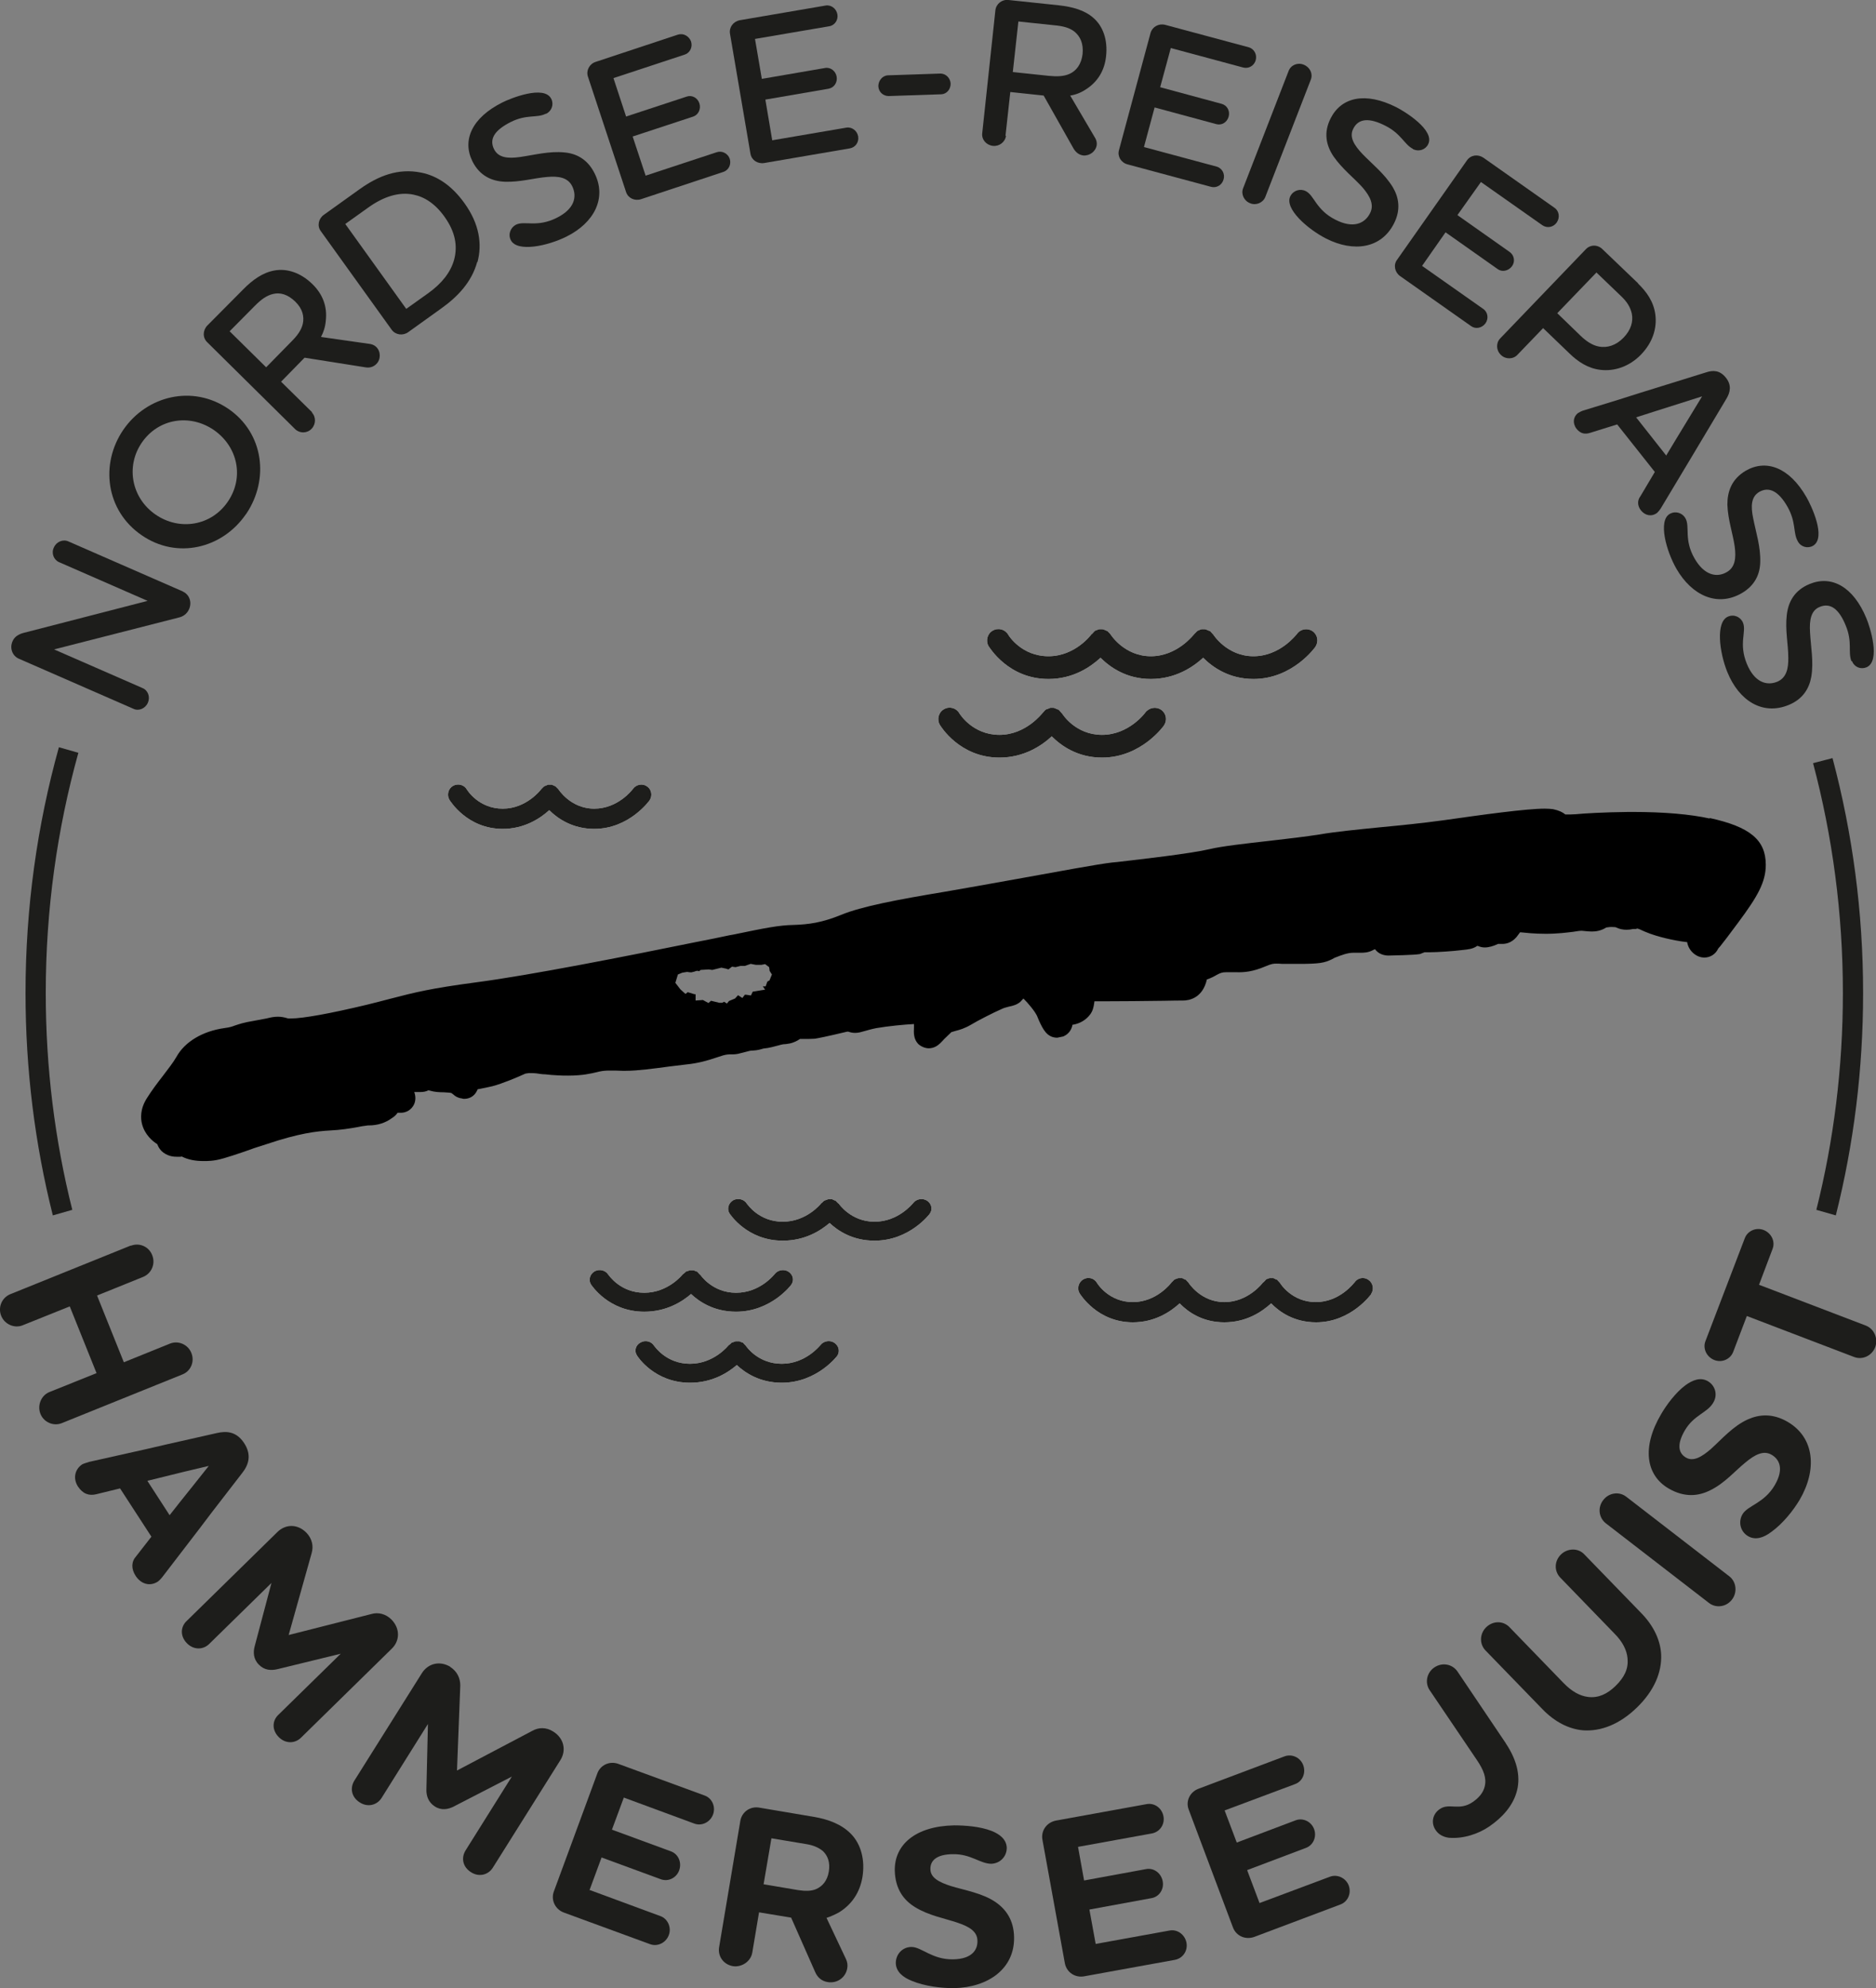 <?xml version="1.0" encoding="UTF-8"?> <svg xmlns="http://www.w3.org/2000/svg" id="Ebene_1" data-name="Ebene 1" viewBox="0 0 74.22 78.65"><rect x="0" y="0" width="74.22" height="78.65" fill="#808080" stroke="none"/><path d="M2.33,29.56c-.86,3.09-1.32,6.35-1.32,9.72,0,3.03.37,5.98,1.08,8.8l.77-.22c-.69-2.75-1.05-5.62-1.05-8.58,0-3.29.45-6.48,1.29-9.5l-.77-.22ZM72.5,29.99l-.77.2c.77,2.9,1.18,5.95,1.18,9.09,0,2.96-.36,5.83-1.05,8.58l.77.22c.71-2.82,1.08-5.77,1.08-8.8,0-3.21-.42-6.32-1.21-9.29Z" style="fill: #1d1d1b;"></path><path d="M25.7,31.66s-.8,1.13-2.19,1.13c-.86,0-1.45-.41-1.78-.74-.35.32-.98.74-1.84.74-1.41,0-2.08-1.11-2.11-1.15-.11-.19-.05-.44.14-.55.19-.11.44-.05.55.14.02.04.48.76,1.42.76s1.51-.75,1.53-.78h0s.08-.08.08-.08l.04-.03h0s.1-.04.1-.04l.04-.02h.15s.13.06.13.06h.01s.01.01.01.01l.08.08.03.03h0s.48.77,1.42.77,1.51-.75,1.53-.78c.13-.18.38-.23.56-.1.18.12.22.37.1.55Z" style="fill: #fff;"></path><path d="M46.05,28.7s-.89,1.27-2.45,1.27c-.97,0-1.62-.47-1.99-.84-.4.37-1.1.84-2.07.84-1.58,0-2.33-1.25-2.36-1.3-.12-.21-.05-.49.16-.61.21-.13.49-.06.61.15.03.05.54.86,1.59.86s1.69-.85,1.72-.88h0s.08-.09.08-.09l.05-.04h.01l.11-.04.04-.02h.13s.04.01.04.01l.14.06h.02s.09.1.09.1l.03.04h.01c.03.05.54.86,1.59.86s1.69-.85,1.71-.88c.15-.2.43-.25.63-.11.2.14.25.41.11.62Z" style="fill: #fff;"></path><path d="M52.04,25.59s-.89,1.27-2.45,1.27c-.97,0-1.62-.47-1.99-.84-.4.37-1.1.84-2.07.84s-1.62-.47-1.99-.84c-.4.37-1.09.84-2.06.84-1.59,0-2.33-1.25-2.37-1.3-.12-.21-.05-.49.16-.61.22-.13.49-.06.62.16.02.04.53.85,1.59.85s1.69-.85,1.71-.88h.01s.12-.13.12-.13h.01l.1-.04.06-.02h.12s.05.01.05.01l.14.06h.01s.1.1.1.1l.03.04h0s.54.86,1.59.86,1.69-.85,1.72-.88h0s.08-.08.08-.08l.05-.05h.01l.09-.04.06-.02h.12s.05.01.05.01l.14.06h.02s.13.14.13.14h0s.54.86,1.59.86,1.69-.85,1.72-.88c.14-.2.42-.25.62-.11s.25.41.11.62Z" style="fill: #fff;"></path><path d="M31.3,50.83s-.79,1.06-2.18,1.06c-.87,0-1.45-.39-1.78-.7-.36.31-.98.7-1.85.7-1.41,0-2.08-1.04-2.11-1.08-.11-.18-.04-.41.15-.52.19-.1.43-.04.54.14.03.03.48.71,1.42.71s1.51-.71,1.53-.74h.01l.07-.06.04-.04h.01s.09-.03.09-.03l.05-.02h.15l.12.05h.02s.08.09.08.09l.03.03h.01s.47.72,1.42.72,1.5-.71,1.53-.74c.12-.16.37-.21.55-.09s.23.35.1.52Z" style="fill: #fff;"></path><path d="M33.12,53.64s-.8,1.06-2.19,1.06c-.87,0-1.45-.39-1.78-.7-.36.31-.98.7-1.85.7-1.41,0-2.08-1.04-2.1-1.08-.12-.18-.05-.41.14-.51.19-.11.43-.05.54.13.03.03.48.71,1.42.71s1.51-.71,1.53-.74h.01l.07-.06.04-.04h.01l.09-.03.05-.02h.15l.12.05h.02s.12.13.12.13c.02.03.48.71,1.42.71s1.5-.71,1.53-.74c.12-.16.37-.21.55-.09.18.12.23.35.11.52Z" style="fill: #fff;"></path><path d="M36.78,48.02s-.79,1.06-2.18,1.06c-.87,0-1.45-.39-1.78-.7-.36.31-.98.7-1.85.7-1.41,0-2.08-1.04-2.11-1.08-.11-.18-.04-.41.15-.52.19-.1.43-.04.54.14.03.03.48.71,1.42.71s1.51-.71,1.53-.74h.01l.06-.06.05-.04h.01s.08-.03.08-.03l.06-.02h.15l.13.06h.01l.08.08.03.03h.01s.48.72,1.42.72,1.5-.71,1.53-.74c.12-.16.37-.21.55-.09s.23.35.1.52Z" style="fill: #fff;"></path><path d="M54.26,51.18s-.8,1.13-2.19,1.13c-.87,0-1.45-.41-1.78-.75-.36.33-.98.75-1.85.75s-1.44-.41-1.77-.75c-.36.33-.98.75-1.85.75-1.41,0-2.08-1.11-2.11-1.15-.11-.19-.04-.44.15-.55.19-.11.43-.05.54.14.02.04.48.76,1.42.76s1.51-.75,1.53-.78l.07-.07.05-.05h.01l.08-.03.06-.02h.15s.12.06.12.06h.02s.11.12.11.12h0s.48.77,1.42.77,1.51-.75,1.53-.78h.01s.07-.07.07-.07l.04-.05h0l.08-.03.06-.02h.15s.12.06.12.06h.02s.12.13.12.13c.02.04.48.76,1.42.76s1.5-.75,1.53-.78c.12-.18.37-.23.55-.1.18.12.23.37.11.55Z" style="fill: #fff;"></path><path d="M25.7,31.66s-.8,1.13-2.19,1.13c-.86,0-1.45-.41-1.78-.74-.35.32-.98.74-1.84.74-1.41,0-2.08-1.11-2.11-1.15-.11-.19-.05-.44.14-.55.19-.11.44-.05.55.14.02.04.48.76,1.42.76s1.51-.75,1.53-.78h0s.08-.08.08-.08l.04-.03h0s.1-.04.1-.04l.04-.02h.15s.13.06.13.06h.01s.01.01.01.01l.08.08.03.03h0s.48.77,1.42.77,1.51-.75,1.53-.78c.13-.18.38-.23.56-.1.18.12.22.37.1.55Z" style="fill: none;"></path><path d="M46.05,28.7s-.89,1.27-2.45,1.27c-.97,0-1.62-.47-1.99-.84-.4.37-1.1.84-2.07.84-1.58,0-2.33-1.25-2.36-1.3-.12-.21-.05-.49.16-.61.21-.13.49-.06.61.15.03.05.54.86,1.59.86s1.69-.85,1.72-.88h0s.08-.09.08-.09l.05-.04h.01l.11-.04.04-.02h.13s.04.01.04.01l.14.06h.02s.09.1.09.1l.03.04h.01c.03.05.54.86,1.59.86s1.69-.85,1.71-.88c.15-.2.43-.25.63-.11.2.14.25.41.11.62Z" style="fill: none;"></path><path d="M52.04,25.59s-.89,1.27-2.45,1.27c-.97,0-1.62-.47-1.99-.84-.4.37-1.1.84-2.07.84s-1.62-.47-1.99-.84c-.4.37-1.09.84-2.06.84-1.59,0-2.33-1.25-2.37-1.3-.12-.21-.05-.49.16-.61.22-.13.49-.06.62.16.02.04.53.85,1.59.85s1.69-.85,1.71-.88h.01s.12-.13.12-.13h.01l.1-.04.06-.02h.12s.05.01.05.01l.14.06h.01s.1.1.1.1l.03.04h0s.54.86,1.59.86,1.69-.85,1.72-.88h0s.08-.08.08-.08l.05-.05h.01l.09-.04.06-.02h.12s.05.01.05.01l.14.06h.02s.13.14.13.14h0s.54.86,1.59.86,1.69-.85,1.72-.88c.14-.2.42-.25.62-.11s.25.41.11.62Z" style="fill: none;"></path><path d="M7.23,23.4c.27.12.37.43.25.7-.08.18-.23.29-.41.33l-4.93,1.26,3.5,1.53c.22.09.31.36.21.58-.1.23-.36.34-.57.24l-4.53-1.98c-.26-.11-.38-.42-.25-.7.08-.18.24-.27.42-.32l4.92-1.27-3.5-1.53c-.21-.09-.32-.35-.21-.58.1-.23.36-.34.58-.24l4.53,1.98Z" style="fill: #1d1d1b;"></path><path d="M30.45,38.42l-.02-.15-.16-.12-.15.03h-.14s-.07,0-.07,0l-.21-.04-.23.09h-.17s-.2.04-.2.04l-.14-.02-.14.11-.09-.03-.19-.04-.36.09-.14-.02-.32.02-.06.05c-.07-.03-.12-.01-.17.01-.02,0-.04.01-.08.02-.03.01-.1.01-.21,0h-.03l-.18.03-.17.07-.1.33.2.26.2.18.09-.07.26.08h.04v.25s.3-.02.3-.02l.22.12.1-.09.33.09h.11s.08-.05.08-.05l.11.07.08-.1.24-.1.12-.13.17.11.1-.12h.04s.2.02.2.02l.07-.15.49-.08-.09-.13h.11l.07-.19.09-.05.09-.22-.09-.14Z" style="fill: none;"></path><path d="M30.45,38.42l-.02-.15-.16-.12-.15.03h-.14s-.07,0-.07,0l-.21-.04-.23.09h-.17s-.2.04-.2.04l-.14-.02-.14.11-.09-.03-.19-.04-.36.09-.14-.02-.32.02-.06.05c-.07-.03-.12-.01-.17.01-.02,0-.04.01-.08.02-.03.01-.1.01-.21,0h-.03l-.18.03-.17.07-.1.33.2.26.2.18.09-.07.26.08h.04v.25s.3-.02.3-.02l.22.12.1-.09.33.09h.11s.08-.05.08-.05l.11.07.08-.1.24-.1.12-.13.17.11.1-.12h.04s.2.02.2.02l.07-.15.49-.08-.09-.13h.11l.07-.19.09-.05.09-.22-.09-.14Z" style="fill: none;"></path><path d="M67.64,32.38c-.77-.17-1.8-.26-3.06-.26h-.15c-.98.01-1.79.06-2.09.09-.15.01-.26.01-.34.01h-.07c-.11-.09-.25-.16-.49-.21-.08-.01-.19-.02-.32-.02-.75,0-2.47.24-4.02.46-.8.11-1.68.2-2.53.28-.89.09-1.73.17-2.36.28-.51.08-1.25.17-1.96.25-.97.11-1.88.21-2.39.33-.76.18-2.71.4-3.65.51l-.21.02c-.54.06-2.1.35-3.76.65-1.1.2-2.19.39-2.88.51-1.87.31-3.28.58-4.08.91-.76.31-1.28.38-1.88.4-.58.01-1.13.12-2.38.38-.06.01-.11.02-.17.03-.37.08-.81.17-1.33.27-2.7.55-6.54,1.31-8.68,1.59-1.8.24-2.4.39-3.4.65-.27.07-.57.15-.94.24-1.42.34-2.51.54-2.99.54h-.11c-.16-.05-.28-.07-.41-.07-.15,0-.29.03-.45.07-.12.02-.27.05-.48.09-.43.07-.62.14-.77.19-.11.04-.18.07-.41.1-.86.12-1.57.54-1.9,1.14-.13.23-.34.49-.55.77-.21.27-.42.55-.61.85-.28.43-.26.81-.2,1.04.11.42.42.68.6.79.05.13.15.32.41.43.11.05.23.07.36.07h.15s.05-.01.05-.01c.26.13.54.18.87.18.09,0,.18,0,.28-.01.3-.02.64-.13,1.32-.36.24-.09.53-.19.89-.3,1.28-.43,1.97-.51,2.51-.54.43-.02.79-.08,1.07-.13.14-.03.26-.05.36-.06.04-.01.07-.01.1-.01.37,0,.66-.11.89-.27,0-.01.01-.01.01-.01.09-.05.18-.13.24-.22h.1c.24.01.45-.12.55-.33.07-.15.07-.32.01-.49h.23c.13,0,.24-.02.33-.07l.08.02c.17.05.36.06.53.06.09.01.25.01.3.03l.08.06c.06.06.17.13.31.15h.01s.06.02.1.02c.11,0,.27-.03.4-.16.05-.05.1-.13.14-.22.21-.04.42-.08.58-.12.42-.11,1-.36,1.31-.5l.14-.02c.12,0,.25,0,.42.03.07.01.14.02.22.02h.01c.15.02.3.03.49.04.15.01.28.01.41.01.57,0,.89-.08,1.15-.14l.08-.02c.14-.03.25-.04.44-.04.13,0,.28,0,.48.01h.13c.45,0,1.13-.09,1.72-.17.25-.03.48-.06.66-.08.51-.05.89-.17,1.19-.27.1-.03.19-.06.28-.09.15-.04.22-.04.32-.04.1,0,.22,0,.38-.05l.2-.05c.11-.03.17-.05.27-.05.2-.01.32-.05.42-.08.24-.02.46-.09.62-.13l.07-.02.1-.02c.06,0,.14-.01.25-.03.19-.04.32-.12.41-.18h.2c.13,0,.27,0,.39-.01.12-.02.36-.06,1.28-.28h.04c.08.03.17.05.27.05.13,0,.23-.03.37-.07.11-.03.27-.08.48-.12.47-.08,1.09-.14,1.48-.16v.13c-.01.22-.02.46.17.66.11.1.27.17.42.17.09,0,.21-.03.29-.08.11-.06.2-.16.32-.29l.28-.27.17-.05c.16-.04.36-.1.6-.24.26-.16.93-.5,1.21-.62.09-.05.2-.07.3-.1.15-.03.31-.07.45-.19l.12-.13c.2.2.45.5.54.69l.07.17c.16.35.32.69.73.69l.24-.05c.09-.04.31-.16.36-.46.28-.04.54-.19.7-.41.1-.13.14-.29.16-.45,0-.02.01-.05.01-.07h.36c.64,0,1.65-.01,2.37-.02.38-.01.67-.01.77-.01.23,0,.78-.08.95-.84h.02c.14-.05.26-.11.36-.17.15-.08.22-.11.38-.11h.4c.31.01.66-.02,1.15-.23.26-.11.33-.11.44-.11.06,0,.14,0,.23.01.16,0,.37,0,.67,0,.8,0,1-.04,1.29-.18l.11-.06c.3-.12.53-.2.74-.2h.16s.11,0,.11,0c.15,0,.33,0,.54-.12l.05-.02c.13.18.34.25.53.25.08,0,1.06-.02,1.25-.06l.18-.07h.21c.29,0,.9-.04,1.3-.09.2-.02.41-.04.57-.16h.03c.09.04.18.06.27.06.16,0,.34-.05.53-.14h.15c.36.01.57-.25.63-.34l.09-.12h.01c.21.02.54.06,1,.06.49,0,.85-.05,1.1-.08.13-.02.24-.04.33-.04.19.02.3.03.39.03.15,0,.36-.02.58-.16.03,0,.11-.02.2-.02.1,0,.16.01.17.01.14.07.28.1.43.1.09,0,.17-.01.26-.03h.11s.06-.02.06-.02c.04.01.14.05.24.1l.07.03c.51.22,1.22.35,1.43.38l.23.03c.05.33.35.61.68.61.24,0,.45-.14.55-.36l.08-.09c.12-.15.33-.42.72-.95.75-1.01,1.08-1.58,1.08-2.27,0-.98-.62-1.5-2.22-1.85ZM30.45,38.78l-.09.05-.07.19h-.11l.09.13-.49.08-.07.15-.2-.03h-.04s-.1.13-.1.13l-.17-.11-.12.13-.24.1-.08.1-.11-.07-.08.04h-.11s-.33-.08-.33-.08l-.1.09-.22-.12-.29.02v-.23s-.01-.02-.01-.02h-.04l-.26-.08-.09.07-.2-.18-.2-.26.1-.33.17-.07.18-.03h.03c.11.02.18.02.21,0,.04,0,.06-.02.08-.02.05-.02.1-.04.17-.01l.06-.05.32-.02.14.02.36-.09.19.04.09.03.14-.11.14.02.2-.05h.17s.23-.08.23-.08l.21.04h.07s.14,0,.14,0l.15-.03.16.12.02.15.09.14-.09.22Z"></path><path d="M30.54,38.56l-.09.22-.09.05-.07.19h-.11l.09.13-.49.08-.07.15-.2-.03h-.04s-.1.13-.1.13l-.17-.11-.12.13-.24.1-.08.1-.11-.07-.08.04h-.11s-.33-.08-.33-.08l-.1.09-.22-.12-.29.02v-.23s-.01-.02-.01-.02h-.04l-.26-.08-.09.07-.2-.18-.2-.26.1-.33.17-.07.18-.03h.03c.11.02.18.02.21,0,.04,0,.06-.02.08-.02.05-.02.1-.04.17-.01l.06-.05.32-.02.14.02.36-.09.19.04.09.03.14-.11.14.02.2-.05h.17s.23-.08.23-.08l.21.04h.07s.14,0,.14,0l.15-.03.16.12.02.15.09.14Z" style="fill: none;"></path><path d="M30.43,38.27l-.16-.12-.15.03h-.14s-.07,0-.07,0l-.21-.04-.23.09h-.17s-.2.04-.2.04l-.14-.02-.14.11-.09-.03-.19-.04-.36.09-.14-.02-.32.02-.06.05c-.07-.03-.12-.01-.17.01-.02,0-.04.01-.08.02-.03.01-.1.01-.21,0h-.03l-.18.03-.17.07-.1.33.2.26.2.18.09-.07.26.08h.04v.25s.3-.02.3-.02l.22.12.1-.09.33.09h.11s.08-.05.08-.05l.11.07.08-.1.24-.1.12-.13.17.11.1-.12h.04s.2.02.2.02l.07-.15.49-.08-.09-.13h.11l.07-.19.09-.05.09-.22-.09-.14-.02-.15Z" style="fill: none;"></path><path d="M30.45,38.42l-.02-.15-.16-.12-.15.03h-.14s-.07,0-.07,0l-.21-.04-.23.09h-.17s-.2.04-.2.04l-.14-.02-.14.11-.09-.03-.19-.04-.36.09-.14-.02-.32.02-.06.05c-.07-.03-.12-.01-.17.01-.02,0-.04.01-.08.02-.03.01-.1.01-.21,0h-.03l-.18.03-.17.07-.1.33.2.26.2.18.09-.07.26.08h.04v.25s.3-.02.3-.02l.22.12.1-.09.33.09h.11s.08-.05.08-.05l.11.07.08-.1.24-.1.12-.13.17.11.1-.12h.04s.2.02.2.02l.07-.15.49-.08-.09-.13h.11l.07-.19.09-.05.09-.22-.09-.14Z" style="fill: none;"></path><path d="M30.54,38.56l-.09.22-.09.05-.07.19h-.11l.09.13-.49.08-.07.15-.2-.03h-.04s-.1.13-.1.13l-.17-.11-.12.13-.24.1-.08.1-.11-.07-.08.04h-.11s-.33-.08-.33-.08l-.1.09-.22-.12-.29.02v-.23s-.01-.02-.01-.02h-.04l-.26-.08-.09.07-.2-.18-.2-.26.1-.33.17-.07.18-.03h.03c.11.02.18.02.21,0,.04,0,.06-.02.08-.02.05-.02.1-.04.17-.01l.06-.05.32-.02.14.02.36-.09.19.04.09.03.14-.11.14.02.2-.05h.17s.23-.08.23-.08l.21.04h.07s.14,0,.14,0l.15-.03.16.12.02.15.09.14Z" style="fill: none;"></path><path d="M9.73,20.34c-.93,1.36-2.73,1.8-4.13.83-1.41-.97-1.65-2.81-.72-4.17.93-1.35,2.74-1.79,4.15-.83s1.63,2.8.71,4.16ZM5.61,17.51c-.65.95-.4,2.2.55,2.85.95.65,2.2.44,2.85-.51.66-.96.4-2.18-.55-2.84-.95-.65-2.19-.46-2.85.5Z" style="fill: #1d1d1b;"></path><path d="M12.33,16.31c.18.18.17.47,0,.65-.18.19-.47.19-.65.02l-3.48-3.44c-.19-.18-.18-.47,0-.66l1.41-1.42c.38-.39.79-.68,1.25-.76.5-.09,1.04.09,1.5.54.42.41.59.9.53,1.44-.02.25-.09.46-.19.65l1.96.28c.09.02.17.06.23.12.18.18.18.49,0,.67-.12.12-.27.16-.44.13l-2.4-.38-.93.95,1.24,1.22ZM9.09,13.11l1.44,1.42,1-1.02c.22-.22.39-.44.45-.7.06-.28,0-.59-.3-.88-.3-.29-.6-.37-.88-.3-.26.06-.48.23-.71.46l-1.01,1.02Z" style="fill: #1d1d1b;"></path><path d="M18.88,10.36c-.22.81-.79,1.39-1.42,1.84l-1.31.94c-.21.15-.5.11-.65-.09l-2.81-3.91c-.15-.2-.09-.49.12-.64l1.41-1.01c.74-.53,1.53-.85,2.45-.66.6.12,1.19.49,1.7,1.2.6.83.71,1.63.52,2.34ZM16.07,12.22l.87-.62c.53-.38.89-.82,1.03-1.34.14-.54.04-1.09-.38-1.68-.37-.52-.79-.79-1.23-.88-.58-.12-1.19.08-1.79.51l-.91.65,2.42,3.37Z" style="fill: #1d1d1b;"></path><path d="M21.59,4.5c-.35.18-.76.01-1.39.33s-.86.67-.65,1.08c.17.33.54.37,1.03.3.56-.08,1.15-.24,1.75-.18.46.04.91.26,1.19.82.5.99-.02,1.97-1.11,2.51-.74.37-1.95.63-2.2.14-.12-.23-.01-.5.2-.61.34-.17.83.12,1.61-.27.71-.35.82-.84.62-1.25-.17-.35-.54-.41-.99-.37-.5.04-1.08.21-1.67.19-.52-.02-1-.23-1.29-.81-.41-.83-.03-1.72,1.19-2.33.32-.16,1.65-.7,1.93-.14.11.22.02.48-.2.59Z" style="fill: #1d1d1b;"></path><path d="M25.54,6.95l2.82-.93c.22-.07.44.06.51.26.07.22-.04.45-.25.52l-3.26,1.08c-.25.08-.51-.04-.59-.28l-1.51-4.57c-.08-.24.06-.5.3-.58l3.26-1.08c.22-.07.44.06.52.27.07.22-.04.45-.25.52l-2.82.93.5,1.52,2.4-.79c.21-.07.43.05.5.27.07.22-.04.45-.24.52l-2.4.79.51,1.54Z" style="fill: #1d1d1b;"></path><path d="M30.55,5.55l2.93-.5c.22-.04.43.12.47.34.04.23-.1.44-.33.48l-3.39.58c-.26.04-.5-.12-.54-.37l-.81-4.75c-.04-.25.13-.48.39-.53l3.39-.58c.22-.04.43.12.47.35.04.22-.11.44-.33.47l-2.93.5.27,1.58,2.5-.43c.22-.04.42.12.46.34.04.23-.1.44-.32.48l-2.5.43.27,1.6Z" style="fill: #1d1d1b;"></path><path d="M35.16,3.8c-.22,0-.4-.16-.41-.39,0-.22.16-.42.38-.43l2.08-.07c.21,0,.39.18.4.4,0,.23-.16.41-.37.42l-2.08.07Z" style="fill: #1d1d1b;"></path><path d="M39.8,5.37c-.03.25-.27.43-.52.4-.26-.03-.45-.25-.42-.5l.52-4.86c.03-.26.26-.44.52-.41l1.99.21c.54.06,1.02.19,1.37.5.38.33.57.87.5,1.51-.06.58-.34,1.02-.79,1.31-.21.14-.42.22-.63.25l1,1.7c.04.08.06.17.05.25-.03.25-.27.44-.53.42-.17-.02-.29-.12-.38-.26l-1.19-2.11-1.32-.14-.19,1.73ZM40.29.85l-.22,2,1.42.15c.31.03.59.03.83-.08.26-.12.46-.37.51-.78.04-.42-.09-.69-.31-.88-.21-.17-.48-.23-.8-.26l-1.43-.15Z" style="fill: #1d1d1b;"></path><path d="M45.27,5.82l2.86.77c.22.06.34.29.28.5-.06.23-.28.36-.5.3l-3.31-.89c-.25-.07-.4-.32-.33-.56l1.25-4.64c.07-.24.32-.38.57-.32l3.31.89c.22.06.34.29.28.51-.06.22-.28.35-.5.29l-2.86-.77-.42,1.55,2.44.66c.21.06.33.28.27.5-.06.23-.28.36-.49.3l-2.44-.66-.42,1.56Z" style="fill: #1d1d1b;"></path><path d="M50.98,2.81c.09-.24.36-.35.6-.25.25.1.37.36.28.59l-1.8,4.64c-.09.23-.37.35-.6.25-.24-.09-.37-.36-.28-.59l1.8-4.64Z" style="fill: #1d1d1b;"></path><path d="M55.9,5.89c-.35-.18-.46-.6-1.1-.92-.61-.31-1.05-.3-1.26.12-.17.33.03.65.37,1.01.4.41.87.78,1.19,1.3.24.4.33.89.05,1.44-.5.99-1.59,1.15-2.68.6-.73-.37-1.67-1.19-1.42-1.68.12-.23.39-.31.61-.2.34.17.4.74,1.17,1.13.7.36,1.16.16,1.37-.25.18-.34,0-.68-.29-1.02-.34-.38-.81-.74-1.15-1.23-.29-.43-.41-.94-.11-1.52.42-.82,1.36-1.05,2.59-.43.32.16,1.55.91,1.26,1.47-.11.22-.37.3-.6.19Z" style="fill: #1d1d1b;"></path><path d="M56.25,10.51l2.43,1.71c.19.13.22.39.09.57-.14.19-.39.24-.57.11l-2.81-1.98c-.21-.15-.27-.44-.12-.64l2.77-3.94c.15-.21.43-.25.65-.1l2.81,1.98c.19.13.22.39.09.58-.13.19-.38.24-.57.11l-2.43-1.71-.93,1.31,2.07,1.46c.18.13.22.38.09.56-.14.19-.39.24-.56.12l-2.07-1.46-.93,1.33Z" style="fill: #1d1d1b;"></path><path d="M64.8,11.21c.35.34.62.72.69,1.23.07.54-.1,1.1-.56,1.58-.46.48-1.06.68-1.62.61-.49-.06-.88-.32-1.22-.65l-1.04-1-1.02,1.06c-.17.18-.47.18-.65,0-.19-.18-.2-.47-.03-.65l3.39-3.53c.18-.19.47-.19.66,0l1.41,1.35ZM64.56,12.41c-.06-.27-.2-.48-.42-.69l-.98-.94-1.55,1.61.93.9c.21.2.45.37.72.42.32.06.67-.04.97-.35.3-.31.39-.64.33-.95Z" style="fill: #1d1d1b;"></path><path d="M68.28,14.94c-.24-.3-.51-.3-.78-.21l-2.64.82-.82.26-1.4.43c-.07.02-.16.07-.21.1-.18.14-.23.39-.06.62.16.2.34.23.55.16l1.06-.33,1.49,1.88-.57.96c-.13.17-.12.38.02.56.17.21.42.26.64.1.04-.04.11-.12.14-.17l.75-1.25.45-.75,1.41-2.36c.14-.24.21-.52-.03-.82ZM66.33,17.34l-.41.68-1.19-1.51.75-.24,1.86-.59-1.01,1.66Z" style="fill: #1d1d1b;"></path><path d="M71.13,21.42c-.2-.34-.06-.75-.41-1.37-.34-.6-.72-.82-1.12-.59-.32.19-.34.56-.24,1.04.11.56.3,1.13.28,1.74-.01.46-.2.92-.74,1.23-.96.55-1.96.09-2.57-.96-.41-.71-.74-1.91-.27-2.18.23-.13.5-.04.62.17.19.33-.07.84.36,1.59.39.68.89.77,1.28.54.33-.19.37-.56.31-1.01-.07-.5-.27-1.06-.29-1.66,0-.52.17-1.01.73-1.34.8-.46,1.72-.14,2.4,1.05.18.31.8,1.6.26,1.92-.21.12-.48.05-.6-.17Z" style="fill: #1d1d1b;"></path><path d="M73.25,26.16c-.15-.37.05-.75-.23-1.42-.26-.64-.6-.91-1.03-.73-.34.14-.41.51-.38,1,.03.57.15,1.17.05,1.76-.08.46-.33.89-.9,1.12-1.03.42-1.96-.17-2.42-1.3-.31-.76-.48-1.99.03-2.2.24-.1.5.02.59.25.14.35-.18.82.15,1.62.3.73.78.88,1.2.71.36-.15.45-.51.44-.96,0-.51-.13-1.09-.06-1.68.06-.52.3-.98.91-1.23.86-.35,1.72.1,2.24,1.36.14.33.58,1.7,0,1.94-.23.09-.48-.01-.57-.25Z" style="fill: #1d1d1b;"></path><path d="M5.18,49.28c.33-.13.71.03.84.37.14.34-.02.72-.35.86l-1.83.74,1.06,2.64,1.83-.74c.33-.13.71.04.84.37.14.34-.02.72-.35.85l-4.78,1.93c-.33.13-.71-.04-.84-.37s.02-.72.35-.86l1.87-.75-1.06-2.64-1.87.75c-.33.13-.71-.05-.84-.37-.14-.34.02-.72.35-.86l4.78-1.93Z" style="fill: #1d1d1b;"></path><path d="M9.66,57.09c-.3-.46-.69-.49-1.08-.4l-1.95.44-.82.19-2.28.51c-.08.03-.21.06-.28.1-.27.18-.38.53-.17.87.2.3.44.38.73.31l.94-.23,1.24,1.91-.6.77c-.2.22-.2.5-.03.77.21.33.56.44.88.24.07-.05.16-.15.21-.22l1.42-1.85.5-.66,1.22-1.58c.25-.32.37-.71.07-1.17ZM7.12,59.42l-.41.52-.88-1.36.65-.16.81-.2.97-.23-.62.78-.52.65Z" style="fill: #1d1d1b;"></path><path d="M12.12,60.63c.23.24.29.53.21.81l-.91,3.24,3.27-.83c.27-.08.57-.01.8.22.35.36.33.85,0,1.16l-3.58,3.51c-.24.24-.62.25-.89-.03-.27-.28-.25-.65,0-.88l2.46-2.41-2.5.61c-.25.06-.52.05-.74-.18-.22-.22-.23-.5-.16-.74l.66-2.49-2.46,2.41c-.24.24-.62.25-.89-.03-.27-.28-.25-.65,0-.88l3.58-3.51c.32-.32.8-.34,1.16.03Z" style="fill: #1d1d1b;"></path><path d="M17.81,65.94c.28.18.4.45.4.74l-.13,3.36,2.98-1.57c.25-.14.55-.15.83.03.43.27.52.75.28,1.13l-2.67,4.25c-.18.29-.55.39-.87.18-.33-.21-.39-.57-.21-.86l1.83-2.92-2.29,1.18c-.23.12-.5.17-.76,0-.26-.17-.34-.43-.33-.68l.06-2.58-1.83,2.92c-.18.29-.55.39-.87.18-.33-.21-.39-.57-.21-.86l2.67-4.25c.24-.38.7-.51,1.13-.25Z" style="fill: #1d1d1b;"></path><path d="M23.34,74.77l2.79,1.03c.3.11.44.46.33.75-.11.3-.44.47-.74.36l-3.41-1.25c-.35-.13-.52-.5-.4-.83l1.72-4.67c.12-.34.49-.51.84-.38l3.41,1.25c.3.11.44.45.33.75s-.44.47-.74.36l-2.79-1.03-.47,1.27,2.34.86c.29.11.43.44.32.75-.11.3-.43.46-.73.35l-2.34-.86-.48,1.3Z" style="fill: #1d1d1b;"></path><path d="M29.76,77.25c-.06.35-.42.58-.76.53-.37-.06-.61-.39-.55-.75l.84-5c.06-.35.39-.59.76-.52l2.13.36c.6.1,1.12.3,1.49.68.4.41.56,1.04.45,1.71-.1.59-.41,1.08-.94,1.4-.17.09-.33.16-.48.21l.77,1.63c.06.13.07.25.05.36-.06.37-.4.61-.77.55-.25-.04-.41-.19-.5-.4l-.95-2.15-1.27-.21-.27,1.61ZM30.52,72.72l-.31,1.82,1.36.23c.26.04.52.05.72-.04.25-.11.44-.33.5-.69.06-.36-.04-.62-.22-.8-.18-.16-.42-.25-.68-.29l-1.38-.23Z" style="fill: #1d1d1b;"></path><path d="M39.23,73.73c-.46,0-.81-.39-1.52-.38-.62,0-.91.23-.9.59,0,.34.34.52.81.67.56.17,1.24.28,1.76.63.41.28.73.71.74,1.4.02,1.24-1.02,1.98-2.38,2.01-.49,0-1.14-.07-1.67-.29-.35-.14-.62-.36-.63-.7,0-.36.27-.64.62-.64.4,0,.81.5,1.64.49.79-.01.98-.41.97-.73,0-.38-.34-.57-.79-.72-.5-.17-1.13-.28-1.67-.61-.46-.28-.79-.72-.81-1.45-.02-1.01.8-1.76,2.35-1.79.41,0,1.02.04,1.48.22.33.13.59.34.6.67,0,.34-.26.62-.62.63Z" style="fill: #1d1d1b;"></path><path d="M43.35,76.9l2.92-.53c.32-.06.61.17.67.48.06.32-.14.62-.46.68l-3.58.65c-.37.07-.7-.16-.77-.51l-.89-4.9c-.06-.35.17-.68.54-.75l3.58-.65c.32-.06.61.16.67.48.06.32-.14.62-.46.68l-2.92.53.24,1.33,2.45-.45c.31-.06.6.16.66.48.06.32-.14.62-.45.67l-2.45.45.25,1.37Z" style="fill: #1d1d1b;"></path><path d="M49.84,75.28l2.78-1.04c.3-.11.63.06.74.35.11.3-.03.64-.33.75l-3.4,1.28c-.35.13-.72-.03-.85-.37l-1.75-4.66c-.13-.33.04-.7.39-.83l3.4-1.28c.3-.11.63.05.74.35.11.3-.02.64-.33.75l-2.78,1.04.48,1.27,2.33-.88c.29-.11.62.05.73.35s-.03.63-.32.74l-2.33.88.49,1.3Z" style="fill: #1d1d1b;"></path><path d="M59.57,68.96c.49.73.6,1.4.42,1.97-.16.52-.55.97-1.08,1.33-.41.28-1.01.49-1.59.44-.21-.03-.4-.12-.52-.3-.2-.29-.12-.65.17-.84.37-.25.76.09,1.29-.27.25-.17.42-.37.48-.62.08-.33-.04-.65-.32-1.06l-1.86-2.75c-.2-.3-.11-.7.19-.9.31-.21.71-.13.91.16l1.92,2.85Z" style="fill: #1d1d1b;"></path><path d="M64.39,65.6c-.03-.32-.19-.65-.52-.98l-2.14-2.21c-.25-.26-.24-.66.03-.92.26-.25.68-.26.92,0l2.25,2.32c.49.5.76,1.07.79,1.64.03.71-.28,1.44-.96,2.1-.68.66-1.42.95-2.13.9-.57-.05-1.13-.34-1.61-.84l-2.25-2.32c-.25-.26-.23-.67.03-.92.27-.26.67-.26.92,0l2.14,2.21c.33.34.65.51.97.55.41.05.76-.12,1.08-.43.34-.33.52-.67.48-1.08Z" style="fill: #1d1d1b;"></path><path d="M63.53,60.26c-.28-.22-.33-.63-.1-.92.22-.29.63-.35.91-.13l4.08,3.15c.28.22.32.64.1.92-.22.29-.63.35-.91.13l-4.08-3.15Z" style="fill: #1d1d1b;"></path><path d="M67.78,55.49c-.23.4-.76.48-1.12,1.09-.31.53-.28.89.04,1.08.29.17.62-.02.99-.34.43-.39.88-.91,1.46-1.17.45-.2.98-.25,1.58.1,1.07.63,1.16,1.9.47,3.08-.25.42-.66.94-1.12,1.27-.3.23-.63.34-.92.17-.31-.18-.4-.57-.22-.87.21-.35.85-.43,1.27-1.14.4-.68.16-1.05-.12-1.21-.32-.19-.67,0-1.03.3-.41.33-.82.82-1.39,1.1-.47.24-1.03.3-1.66-.07-.87-.51-1.08-1.6-.29-2.94.21-.36.57-.85.96-1.14.29-.21.6-.33.89-.16.29.17.4.54.21.85Z" style="fill: #1d1d1b;"></path><path d="M69.58,50.82l4.24,1.62c.33.13.49.51.37.85-.13.34-.5.52-.84.39l-4.24-1.62-.54,1.42c-.11.29-.45.44-.75.32-.3-.12-.46-.45-.35-.74l1.56-4.08c.11-.29.45-.44.75-.32.3.12.46.45.35.74l-.54,1.43Z" style="fill: #1d1d1b;"></path><path d="M54.26,51.18s-.8,1.13-2.19,1.13c-.87,0-1.45-.41-1.78-.75-.36.33-.98.75-1.85.75s-1.44-.41-1.77-.75c-.36.33-.98.75-1.85.75-1.41,0-2.08-1.11-2.11-1.15-.11-.19-.04-.44.15-.55.19-.11.43-.05.54.14.02.04.48.76,1.42.76s1.51-.75,1.53-.78l.07-.07.05-.05h.01l.08-.03.06-.02h.15s.12.06.12.06h.02s.11.12.11.12h0s.48.77,1.42.77,1.51-.75,1.53-.78h.01s.07-.07.07-.07l.04-.05h0l.08-.03.06-.02h.15s.12.06.12.06h.02s.12.13.12.13c.02.04.48.76,1.42.76s1.5-.75,1.53-.78c.12-.18.37-.23.55-.1.18.12.23.37.11.55Z" style="fill: #1d1d1b;"></path><path d="M25.7,31.66s-.8,1.13-2.19,1.13c-.86,0-1.45-.41-1.78-.74-.35.32-.98.74-1.84.74-1.41,0-2.08-1.11-2.11-1.15-.11-.19-.05-.44.14-.55.19-.11.44-.05.55.14.02.04.48.76,1.42.76s1.51-.75,1.53-.78h0s.08-.08.08-.08l.04-.03h0s.1-.04.1-.04l.04-.02h.15s.13.06.13.06h.01s.01.01.01.01l.08.08.03.03h0s.48.77,1.42.77,1.51-.75,1.53-.78c.13-.18.38-.23.56-.1.18.12.22.37.1.55Z" style="fill: #1d1d1b;"></path><path d="M31.3,50.83s-.79,1.06-2.18,1.06c-.87,0-1.45-.39-1.78-.7-.36.31-.98.7-1.85.7-1.41,0-2.08-1.04-2.11-1.08-.11-.18-.04-.41.15-.52.19-.1.43-.04.54.14.03.03.48.71,1.42.71s1.51-.71,1.53-.74h.01l.07-.06.04-.04h.01s.09-.03.09-.03l.05-.02h.15l.12.05h.02s.08.09.08.09l.03.03h.01s.47.72,1.42.72,1.5-.71,1.53-.74c.12-.16.37-.21.55-.09s.23.35.1.52Z" style="fill: #1d1d1b;"></path><path d="M33.12,53.64s-.8,1.06-2.19,1.06c-.87,0-1.45-.39-1.78-.7-.36.31-.98.7-1.85.7-1.41,0-2.08-1.04-2.1-1.08-.12-.18-.05-.41.14-.51.19-.11.43-.05.54.13.03.03.48.71,1.42.71s1.51-.71,1.53-.74h.01l.07-.06.04-.04h.01l.09-.03.05-.02h.15l.12.05h.02s.12.13.12.13c.02.03.48.71,1.42.71s1.5-.71,1.53-.74c.12-.16.37-.21.55-.09.18.12.23.35.11.52Z" style="fill: #1d1d1b;"></path><path d="M36.78,48.02s-.79,1.06-2.18,1.06c-.87,0-1.45-.39-1.78-.7-.36.31-.98.7-1.85.7-1.41,0-2.08-1.04-2.11-1.08-.11-.18-.04-.41.15-.52.19-.1.43-.04.54.14.03.03.48.71,1.42.71s1.51-.71,1.53-.74h.01l.06-.06.05-.04h.01s.08-.03.08-.03l.06-.02h.15l.13.06h.01l.08.08.03.03h.01s.48.72,1.42.72,1.5-.71,1.53-.74c.12-.16.37-.21.55-.09s.23.35.1.52Z" style="fill: #1d1d1b;"></path><path d="M52.04,25.59s-.89,1.27-2.45,1.27c-.97,0-1.62-.47-1.99-.84-.4.37-1.1.84-2.07.84s-1.62-.47-1.99-.84c-.4.37-1.09.84-2.06.84-1.59,0-2.33-1.25-2.37-1.3-.12-.21-.05-.49.16-.61.22-.13.49-.06.62.16.02.04.53.85,1.59.85s1.69-.85,1.71-.88h.01s.12-.13.12-.13h.01l.1-.04.06-.02h.12s.05.01.05.01l.14.06h.01s.1.1.1.1l.03.04h0s.54.86,1.59.86,1.69-.85,1.72-.88h0s.08-.08.08-.08l.05-.05h.01l.09-.04.06-.02h.12s.05.01.05.01l.14.06h.02s.13.14.13.14h0s.54.86,1.59.86,1.69-.85,1.72-.88c.14-.2.42-.25.62-.11s.25.41.11.62Z" style="fill: #1d1d1b;"></path><path d="M46.05,28.7s-.89,1.27-2.45,1.27c-.97,0-1.62-.47-1.99-.84-.4.37-1.1.84-2.07.84-1.58,0-2.33-1.25-2.36-1.3-.12-.21-.05-.49.16-.61.21-.13.49-.06.61.15.03.05.54.86,1.59.86s1.69-.85,1.72-.88h0s.08-.09.08-.09l.05-.04h.01l.11-.04.04-.02h.13s.04.01.04.01l.14.06h.02s.09.1.09.1l.03.04h.01c.03.05.54.86,1.59.86s1.69-.85,1.71-.88c.15-.2.43-.25.63-.11.2.14.25.41.11.62Z" style="fill: #1d1d1b;"></path><path d="M25.7,31.66s-.8,1.13-2.19,1.13c-.86,0-1.45-.41-1.78-.74-.35.32-.98.74-1.84.74-1.41,0-2.08-1.11-2.11-1.15-.11-.19-.05-.44.14-.55.19-.11.44-.05.55.14.02.04.48.76,1.42.76s1.51-.75,1.53-.78h0s.08-.08.08-.08l.04-.03h0s.1-.04.1-.04l.04-.02h.15s.13.06.13.06h.01s.01.01.01.01l.08.08.03.03h0s.48.77,1.42.77,1.51-.75,1.53-.78c.13-.18.38-.23.56-.1.18.12.22.37.1.55Z" style="fill: none;"></path><path d="M46.05,28.7s-.89,1.27-2.45,1.27c-.97,0-1.62-.47-1.99-.84-.4.37-1.1.84-2.07.84-1.58,0-2.33-1.25-2.36-1.3-.12-.21-.05-.49.16-.61.21-.13.49-.06.61.15.03.05.54.86,1.59.86s1.69-.85,1.72-.88h0s.08-.09.08-.09l.05-.04h.01l.11-.04.04-.02h.13s.04.01.04.01l.14.06h.02s.09.1.09.1l.03.04h.01c.03.05.54.86,1.59.86s1.69-.85,1.71-.88c.15-.2.43-.25.63-.11.2.14.25.41.11.62Z" style="fill: none;"></path><path d="M52.04,25.59s-.89,1.27-2.45,1.27c-.97,0-1.62-.47-1.99-.84-.4.37-1.1.84-2.07.84s-1.62-.47-1.99-.84c-.4.37-1.09.84-2.06.84-1.59,0-2.33-1.25-2.37-1.3-.12-.21-.05-.49.16-.61.22-.13.49-.06.62.16.02.04.53.85,1.59.85s1.69-.85,1.71-.88h.01s.12-.13.12-.13h.01l.1-.04.06-.02h.12s.05.01.05.01l.14.06h.01s.1.1.1.1l.03.04h0s.54.86,1.59.86,1.69-.85,1.72-.88h0s.08-.08.08-.08l.05-.05h.01l.09-.04.06-.02h.12s.05.01.05.01l.14.06h.02s.13.14.13.14h0s.54.86,1.59.86,1.69-.85,1.72-.88c.14-.2.42-.25.62-.11s.25.41.11.62Z" style="fill: none;"></path><path d="M25.7,31.66s-.8,1.13-2.19,1.13c-.86,0-1.45-.41-1.78-.74-.35.32-.98.74-1.84.74-1.41,0-2.08-1.11-2.11-1.15-.11-.19-.05-.44.14-.55.19-.11.44-.05.55.14.02.04.48.76,1.42.76s1.51-.75,1.53-.78h0s.08-.08.08-.08l.04-.03h0s.1-.04.1-.04l.04-.02h.15s.13.06.13.06h.01s.01.01.01.01l.08.08.03.03h0s.48.77,1.42.77,1.51-.75,1.53-.78c.13-.18.38-.23.56-.1.18.12.22.37.1.55Z" style="fill: none;"></path><path d="M46.05,28.7s-.89,1.27-2.45,1.27c-.97,0-1.62-.47-1.99-.84-.4.37-1.1.84-2.07.84-1.58,0-2.33-1.25-2.36-1.3-.12-.21-.05-.49.16-.61.21-.13.49-.06.61.15.03.05.54.86,1.59.86s1.69-.85,1.72-.88h0s.08-.09.08-.09l.05-.04h.01l.11-.04.04-.02h.13s.04.01.04.01l.14.06h.02s.09.1.09.1l.03.04h.01c.03.05.54.86,1.59.86s1.69-.85,1.71-.88c.15-.2.43-.25.63-.11.2.14.25.41.11.62Z" style="fill: none;"></path><path d="M52.04,25.59s-.89,1.27-2.45,1.27c-.97,0-1.62-.47-1.99-.84-.4.37-1.1.84-2.07.84s-1.62-.47-1.99-.84c-.4.37-1.09.84-2.06.84-1.59,0-2.33-1.25-2.37-1.3-.12-.21-.05-.49.16-.61.22-.13.49-.06.62.16.02.04.53.85,1.59.85s1.69-.85,1.71-.88h.01s.12-.13.12-.13h.01l.1-.04.06-.02h.12s.05.01.05.01l.14.06h.01s.1.1.1.1l.03.04h0s.54.86,1.59.86,1.69-.85,1.72-.88h0s.08-.08.08-.08l.05-.05h.01l.09-.04.06-.02h.12s.05.01.05.01l.14.06h.02s.13.14.13.14h0s.54.86,1.59.86,1.69-.85,1.72-.88c.14-.2.42-.25.62-.11s.25.41.11.62Z" style="fill: none;"></path><path d="M31.2,50.31c-.18-.12-.43-.07-.55.09-.03.03-.57.74-1.53.74s-1.4-.68-1.42-.71h-.01s-.03-.04-.03-.04l-.08-.08h-.02s-.12-.06-.12-.06h-.15l-.05.02-.09.02h-.01s-.04.05-.04.05l-.07.06h-.01s-.56.74-1.53.74-1.39-.68-1.42-.71c-.11-.18-.35-.24-.54-.14-.19.11-.26.34-.15.52.03.04.7,1.08,2.11,1.08.87,0,1.49-.39,1.85-.7.33.31.91.7,1.78.7,1.39,0,2.15-1.02,2.18-1.06.13-.17.08-.4-.1-.52Z" style="fill: none;"></path><path d="M33.01,53.12c-.18-.12-.43-.07-.55.09-.03.03-.57.74-1.53.74s-1.4-.68-1.42-.71l-.12-.12h-.02s-.12-.06-.12-.06h-.15l-.05.02-.09.03h-.01l-.04.04-.07.06h-.01s-.56.74-1.53.74-1.39-.68-1.42-.71c-.11-.18-.35-.24-.54-.13-.19.1-.26.33-.14.51.02.04.69,1.08,2.1,1.08.87,0,1.49-.39,1.85-.7.33.31.91.7,1.78.7,1.39,0,2.15-1.02,2.19-1.06.12-.17.07-.4-.11-.52Z" style="fill: none;"></path><path d="M36.68,47.5c-.18-.12-.43-.07-.55.09-.03.03-.57.74-1.53.74s-1.4-.68-1.42-.71h-.01s-.03-.04-.03-.04l-.08-.08h-.01l-.13-.06h-.15l-.06.02-.08.02h-.01s-.05.05-.05.05l-.06.06h-.01s-.56.74-1.53.74-1.39-.68-1.42-.71c-.11-.18-.35-.24-.54-.14-.19.11-.26.34-.15.52.03.04.7,1.08,2.11,1.08.87,0,1.49-.39,1.85-.7.33.31.91.7,1.78.7,1.39,0,2.15-1.02,2.18-1.06.13-.17.08-.4-.1-.52Z" style="fill: none;"></path><path d="M54.15,50.63c-.18-.13-.43-.08-.55.1-.03.03-.57.78-1.53.78s-1.4-.72-1.42-.76l-.12-.12h-.02s-.12-.06-.12-.06h-.04s-.11-.01-.11-.01l-.06.02-.08.03h0l-.04.05-.07.06h-.01s-.56.79-1.53.79-1.39-.72-1.42-.76h0s-.11-.12-.11-.12h-.02s-.12-.06-.12-.06h-.05s-.1-.01-.1-.01l-.06.02-.08.03h-.01l-.05.05-.07.07s-.56.78-1.53.78-1.4-.72-1.42-.76c-.11-.19-.35-.25-.54-.14-.19.11-.26.36-.15.55.03.04.7,1.15,2.11,1.15.87,0,1.49-.42,1.85-.75.33.34.91.75,1.77.75s1.49-.42,1.85-.75c.33.34.91.75,1.78.75,1.39,0,2.15-1.08,2.19-1.13.12-.18.07-.43-.11-.55Z" style="fill: none;"></path><path d="M68.28,14.94c-.24-.3-.51-.3-.78-.21l-2.64.82-.82.26-1.4.43c-.07.02-.16.07-.21.1-.18.14-.23.39-.06.62.16.2.34.23.55.16l1.06-.33,1.49,1.88-.57.96c-.13.17-.12.38.02.56.17.21.42.26.64.1.04-.04.11-.12.14-.17l.75-1.25.45-.75,1.41-2.36c.14-.24.21-.52-.03-.82Z" style="fill: none;"></path><path d="M68.28,14.94c-.24-.3-.51-.3-.78-.21l-2.64.82-.82.26-1.4.43c-.07.02-.16.07-.21.1-.18.14-.23.39-.06.62.16.2.34.23.55.16l1.06-.33,1.49,1.88-.57.96c-.13.17-.12.38.02.56.17.21.42.26.64.1.04-.04.11-.12.14-.17l.75-1.25.45-.75,1.41-2.36c.14-.24.21-.52-.03-.82Z" style="fill: none;"></path><path d="M54.15,50.63c-.18-.13-.43-.08-.55.1-.03.03-.57.78-1.53.78s-1.4-.72-1.42-.76l-.12-.12h-.02s-.12-.06-.12-.06h-.04s-.11-.01-.11-.01l-.06.02-.08.03h0l-.04.05-.07.06h-.01s-.56.79-1.53.79-1.39-.72-1.42-.76h0s-.11-.12-.11-.12h-.02s-.12-.06-.12-.06h-.05s-.1-.01-.1-.01l-.06.02-.08.03h-.01l-.05.05-.07.07s-.56.78-1.53.78-1.4-.72-1.42-.76c-.11-.19-.35-.25-.54-.14-.19.11-.26.36-.15.55.03.04.7,1.15,2.11,1.15.87,0,1.49-.42,1.85-.75.33.34.91.75,1.77.75s1.49-.42,1.85-.75c.33.34.91.75,1.78.75,1.39,0,2.15-1.08,2.19-1.13.12-.18.07-.43-.11-.55Z" style="fill: none;"></path><path d="M36.68,47.5c-.18-.12-.43-.07-.55.09-.03.03-.57.74-1.53.74s-1.4-.68-1.42-.71h-.01s-.03-.04-.03-.04l-.08-.08h-.01l-.13-.06h-.15l-.06.02-.08.02h-.01s-.05.05-.05.05l-.06.06h-.01s-.56.74-1.53.74-1.39-.68-1.42-.71c-.11-.18-.35-.24-.54-.14-.19.11-.26.34-.15.52.03.04.7,1.08,2.11,1.08.87,0,1.49-.39,1.85-.7.33.31.91.7,1.78.7,1.39,0,2.15-1.02,2.18-1.06.13-.17.08-.4-.1-.52Z" style="fill: none;"></path><path d="M33.01,53.12c-.18-.12-.43-.07-.55.09-.03.03-.57.74-1.53.74s-1.4-.68-1.42-.71l-.12-.12h-.02s-.12-.06-.12-.06h-.15l-.05.02-.09.03h-.01l-.04.04-.07.06h-.01s-.56.74-1.53.74-1.39-.68-1.42-.71c-.11-.18-.35-.24-.54-.13-.19.1-.26.33-.14.51.02.04.69,1.08,2.1,1.08.87,0,1.49-.39,1.85-.7.33.31.91.7,1.78.7,1.39,0,2.15-1.02,2.19-1.06.12-.17.07-.4-.11-.52Z" style="fill: none;"></path><path d="M27.34,51.19c.33.31.91.7,1.78.7,1.39,0,2.15-1.02,2.18-1.06.13-.17.08-.4-.1-.52s-.43-.07-.55.09c-.03.03-.57.74-1.53.74s-1.4-.68-1.42-.71h-.01s-.03-.04-.03-.04l-.08-.08h-.02s-.12-.06-.12-.06h-.15l-.05.02-.09.02h-.01s-.04.05-.04.05l-.07.06h-.01s-.56.74-1.53.74-1.39-.68-1.42-.71c-.11-.18-.35-.24-.54-.14-.19.11-.26.34-.15.52.03.04.7,1.08,2.11,1.08.87,0,1.49-.39,1.85-.7Z" style="fill: none;"></path><path d="M62.92,17.12l1.06-.33,1.49,1.88-.57.96c-.13.17-.12.38.02.56.17.21.42.26.64.1.04-.04.11-.12.14-.17l.75-1.25.45-.75,1.41-2.36c.14-.24.21-.52-.03-.82-.24-.3-.51-.3-.78-.21l-2.64.82-.82.26-1.4.43c-.07.02-.16.07-.21.1-.18.14-.23.39-.06.62.16.2.34.23.55.16Z" style="fill: none;"></path><path d="M53.6,50.73s-.57.78-1.53.78-1.4-.72-1.42-.76l-.12-.12h-.02s-.12-.06-.12-.06h-.04s-.11-.01-.11-.01l-.06.02-.08.03h0l-.04.05-.07.06h-.01s-.56.79-1.53.79-1.39-.72-1.42-.76h0s-.11-.12-.11-.12h-.02s-.12-.06-.12-.06h-.05s-.1-.01-.1-.01l-.06.02-.08.03h-.01l-.05.05-.07.07s-.56.78-1.53.78-1.4-.72-1.42-.76c-.11-.19-.35-.25-.54-.14-.19.11-.26.36-.15.55.03.04.7,1.15,2.11,1.15.87,0,1.49-.42,1.85-.75.33.34.91.75,1.77.75s1.49-.42,1.85-.75c.33.34.91.75,1.78.75,1.39,0,2.15-1.08,2.19-1.13.12-.18.07-.43-.11-.55-.18-.13-.43-.08-.55.1Z" style="fill: none;"></path><path d="M36.68,47.5c-.18-.12-.43-.07-.55.09-.03.03-.57.74-1.53.74s-1.4-.68-1.42-.71h-.01s-.03-.04-.03-.04l-.08-.08h-.01l-.13-.06h-.15l-.06.02-.08.02h-.01s-.05.05-.05.05l-.06.06h-.01s-.56.74-1.53.74-1.39-.68-1.42-.71c-.11-.18-.35-.24-.54-.14-.19.11-.26.34-.15.52.03.04.7,1.08,2.11,1.08.87,0,1.49-.39,1.85-.7.33.31.91.7,1.78.7,1.39,0,2.15-1.02,2.18-1.06.13-.17.08-.4-.1-.52Z" style="fill: none;"></path><path d="M33.01,53.12c-.18-.12-.43-.07-.55.09-.03.03-.57.74-1.53.74s-1.4-.68-1.42-.71l-.12-.12h-.02s-.12-.06-.12-.06h-.15l-.05.02-.09.03h-.01l-.04.04-.07.06h-.01s-.56.74-1.53.74-1.39-.68-1.42-.71c-.11-.18-.35-.24-.54-.13-.19.1-.26.33-.14.51.02.04.69,1.08,2.1,1.08.87,0,1.49-.39,1.85-.7.33.31.91.7,1.78.7,1.39,0,2.15-1.02,2.19-1.06.12-.17.07-.4-.11-.52Z" style="fill: none;"></path><path d="M27.34,51.19c.33.31.91.7,1.78.7,1.39,0,2.15-1.02,2.18-1.06.13-.17.08-.4-.1-.52s-.43-.07-.55.09c-.03.03-.57.74-1.53.74s-1.4-.68-1.42-.71h-.01s-.03-.04-.03-.04l-.08-.08h-.02s-.12-.06-.12-.06h-.15l-.05.02-.09.02h-.01s-.04.05-.04.05l-.07.06h-.01s-.56.74-1.53.74-1.39-.68-1.42-.71c-.11-.18-.35-.24-.54-.14-.19.11-.26.34-.15.52.03.04.7,1.08,2.11,1.08.87,0,1.49-.39,1.85-.7Z" style="fill: none;"></path><path d="M8.58,56.69l-1.95.44-.82.19-2.28.51c-.08.03-.21.06-.28.1-.27.18-.38.53-.17.87.2.3.44.38.73.31l.94-.23,1.24,1.91-.6.77c-.2.22-.2.5-.03.77.21.33.56.44.88.24.07-.05.16-.15.21-.22l1.42-1.85.5-.66,1.22-1.58c.25-.32.37-.71.07-1.17-.3-.46-.69-.49-1.08-.4Z" style="fill: none;"></path><path d="M68.28,14.94c-.24-.3-.51-.3-.78-.21l-2.64.82-.82.26-1.4.43c-.07.02-.16.07-.21.1-.18.14-.23.39-.06.62.16.2.34.23.55.16l1.06-.33,1.49,1.88-.57.96c-.13.17-.12.38.02.56.17.21.42.26.64.1.04-.04.11-.12.14-.17l.75-1.25.45-.75,1.41-2.36c.14-.24.21-.52-.03-.82Z" style="fill: none;"></path><path d="M68.28,14.94c-.24-.3-.51-.3-.78-.21l-2.64.82-.82.26-1.4.43c-.07.02-.16.07-.21.1-.18.14-.23.39-.06.62.16.2.34.23.55.16l1.06-.33,1.49,1.88-.57.96c-.13.17-.12.38.02.56.17.21.42.26.64.1.04-.04.11-.12.14-.17l.75-1.25.45-.75,1.41-2.36c.14-.24.21-.52-.03-.82Z" style="fill: none;"></path></svg> 